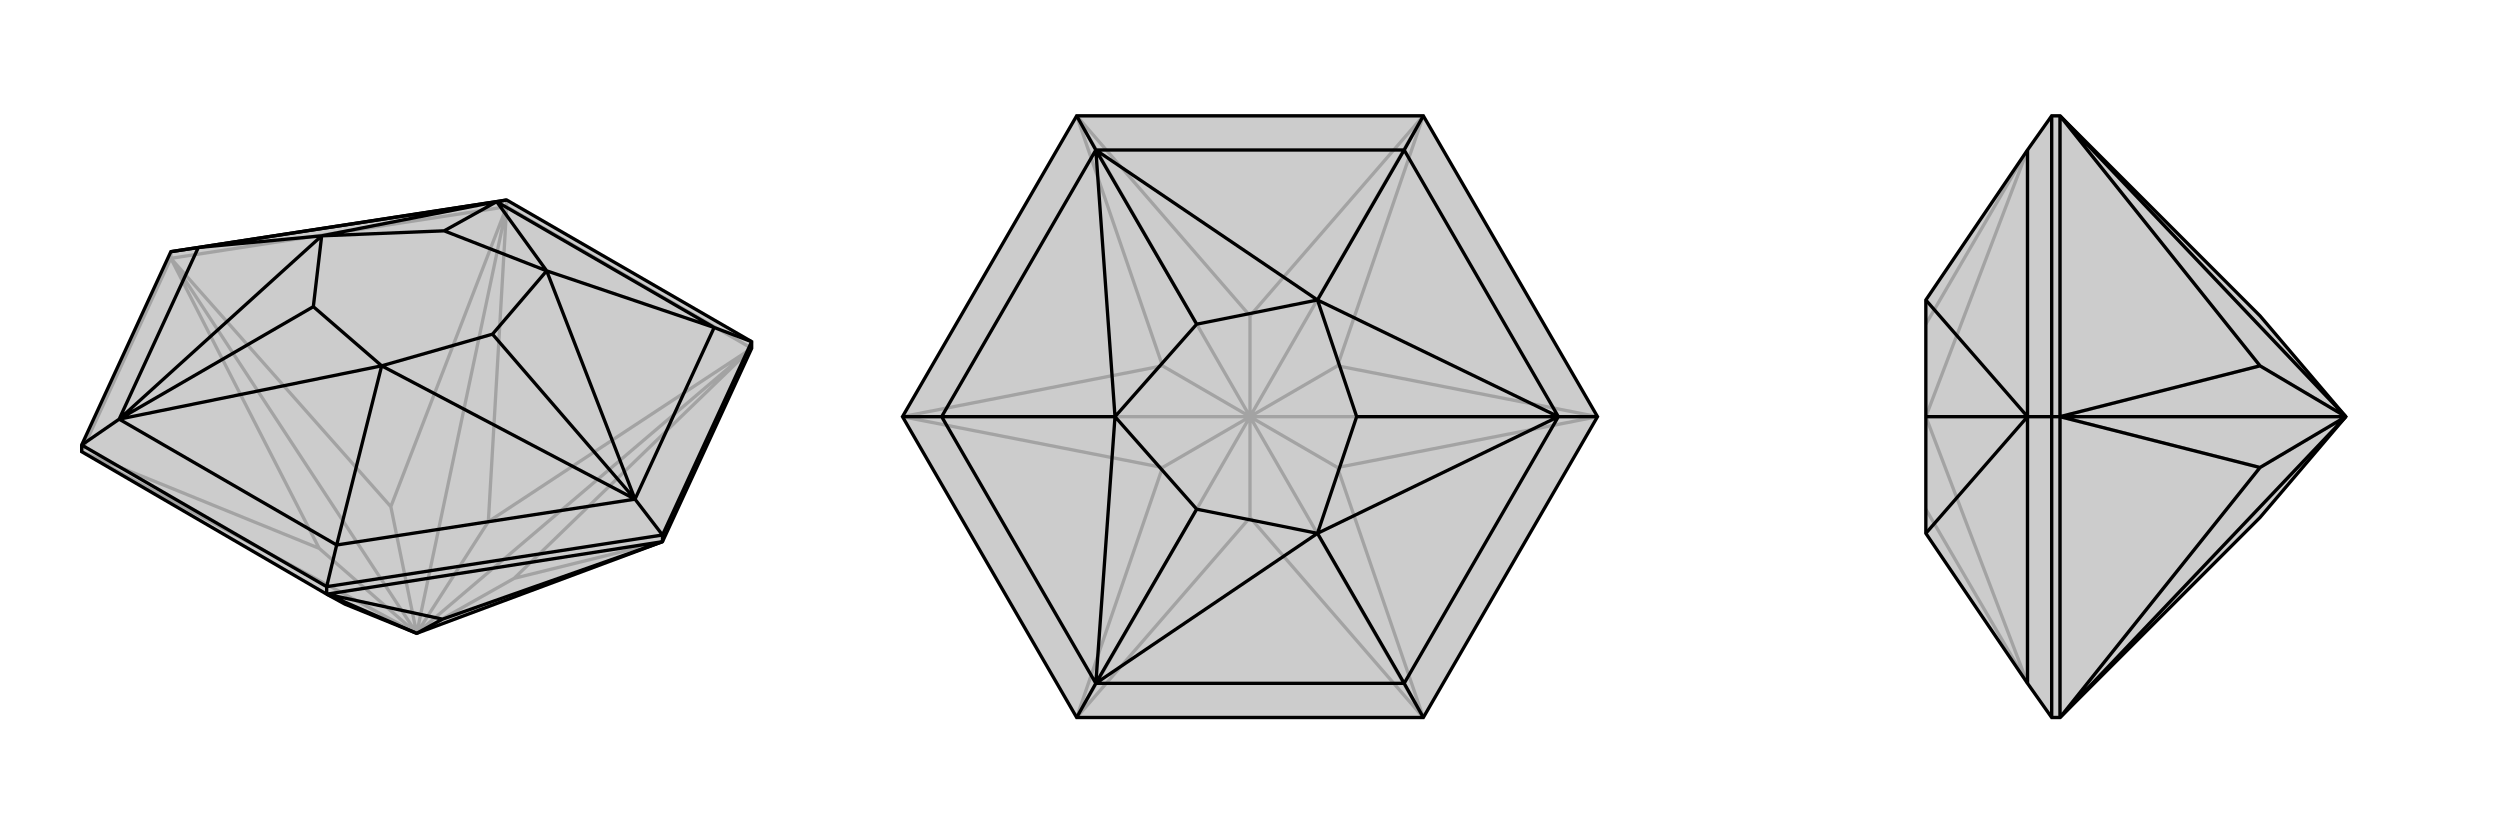 <svg xmlns="http://www.w3.org/2000/svg" viewBox="0 0 3000 1000">
    <g stroke="currentColor" stroke-width="4" fill="none" transform="translate(0 3)">
        <path fill="currentColor" stroke="none" fill-opacity=".2" d="M902,415L902,407L608,237L205,299L98,531L98,539L392,710L414,722L500,757L795,647z" />
<path stroke-opacity=".2" d="M608,245L608,237M205,307L205,299M902,415L608,245M205,307L608,245M205,307L98,539M902,415L617,691M902,415L586,623M902,415L500,757M608,245L586,623M586,623L500,757M608,245L469,605M608,245L500,757M205,307L469,605M500,757L469,605M205,307L383,655M205,307L500,757M98,539L383,655M500,757L383,655M500,757L98,539M795,647L617,691M500,757L617,691" />
<path d="M902,415L902,407L608,237L205,299L98,531L98,539L392,710L414,722L500,757L795,647z" />
<path d="M795,647L795,639M392,710L392,701M795,647L392,710M392,710L531,740M500,757L392,710M795,647L531,740M500,757L531,740M205,299L238,294M608,237L596,239M902,407L795,639M902,407L857,390M795,639L392,701M795,639L762,596M98,531L392,701M98,531L143,500M392,701L404,651M857,390L596,239M857,390L762,596M857,390L656,322M762,596L404,651M404,651L143,500M404,651L458,436M238,294L143,500M238,294L596,239M238,294L386,280M596,239L386,280M596,239L656,322M596,239L533,274M762,596L656,322M762,596L458,436M762,596L591,398M143,500L458,436M386,280L143,500M143,500L376,365M386,280L533,274M656,322L533,274M656,322L591,398M458,436L591,398M458,436L376,365M386,280L376,365" />
    </g>
    <g stroke="currentColor" stroke-width="4" fill="none" transform="translate(1000 0)">
        <path fill="currentColor" stroke="none" fill-opacity=".2" d="M292,139L708,139L917,500L708,861L292,861L83,500z" />
<path stroke-opacity=".2" d="M708,139L605,439M708,139L500,379M708,139L500,500M292,139L500,379M500,379L500,500M292,139L395,439M292,139L500,500M83,500L395,439M500,500L395,439M83,500L395,561M83,500L500,500M292,861L395,561M500,500L395,561M292,861L500,621M500,500L292,861M708,861L500,621M500,500L500,621M708,861L605,561M500,500L708,861M917,500L605,561M500,500L605,561M917,500L605,439M500,500L605,439M917,500L500,500" />
<path d="M292,139L708,139L917,500L708,861L292,861L83,500z" />
<path d="M83,500L130,500M292,139L315,180M708,139L685,180M917,500L870,500M292,861L315,820M708,861L685,820M685,180L315,180M685,180L870,500M685,180L581,360M870,500L685,820M685,820L315,820M685,820L581,640M130,500L315,820M130,500L315,180M130,500L338,500M315,180L338,500M315,180L581,360M315,180L436,389M870,500L581,360M870,500L581,640M870,500L628,500M315,820L581,640M338,500L315,820M315,820L436,611M338,500L436,389M581,360L436,389M581,360L628,500M581,640L628,500M581,640L436,611M338,500L436,611" />
    </g>
    <g stroke="currentColor" stroke-width="4" fill="none" transform="translate(2000 0)">
        <path fill="currentColor" stroke="none" fill-opacity=".2" d="M712,379L815,500L712,621L472,861L462,861L433,820L311,640L311,500L311,360L433,180L462,139L472,139z" />
<path stroke-opacity=".2" d="M472,500L462,500M472,500L472,139M472,500L472,861M472,139L712,439M472,139L815,500M472,500L712,439M815,500L712,439M472,500L712,561M472,500L815,500M472,861L712,561M815,500L712,561M815,500L472,861M462,500L462,861M462,500L462,139M462,500L433,500M433,500L433,820M433,500L433,180M433,500L311,500M433,180L311,500M433,180L311,389M311,500L433,820M433,820L311,611" />
<path d="M712,379L815,500L712,621L472,861L462,861L433,820L311,640L311,500L311,360L433,180L462,139L472,139z" />
<path d="M472,500L462,500M472,500L472,139M472,500L472,861M472,139L712,439M472,139L815,500M472,861L712,561M815,500L472,861M472,500L712,561M815,500L712,561M472,500L712,439M815,500L712,439M472,500L815,500M462,139L462,500M462,500L462,861M462,500L433,500M433,180L433,500M433,500L433,820M433,500L311,360M433,500L311,640M433,500L311,500" />
    </g>
</svg>